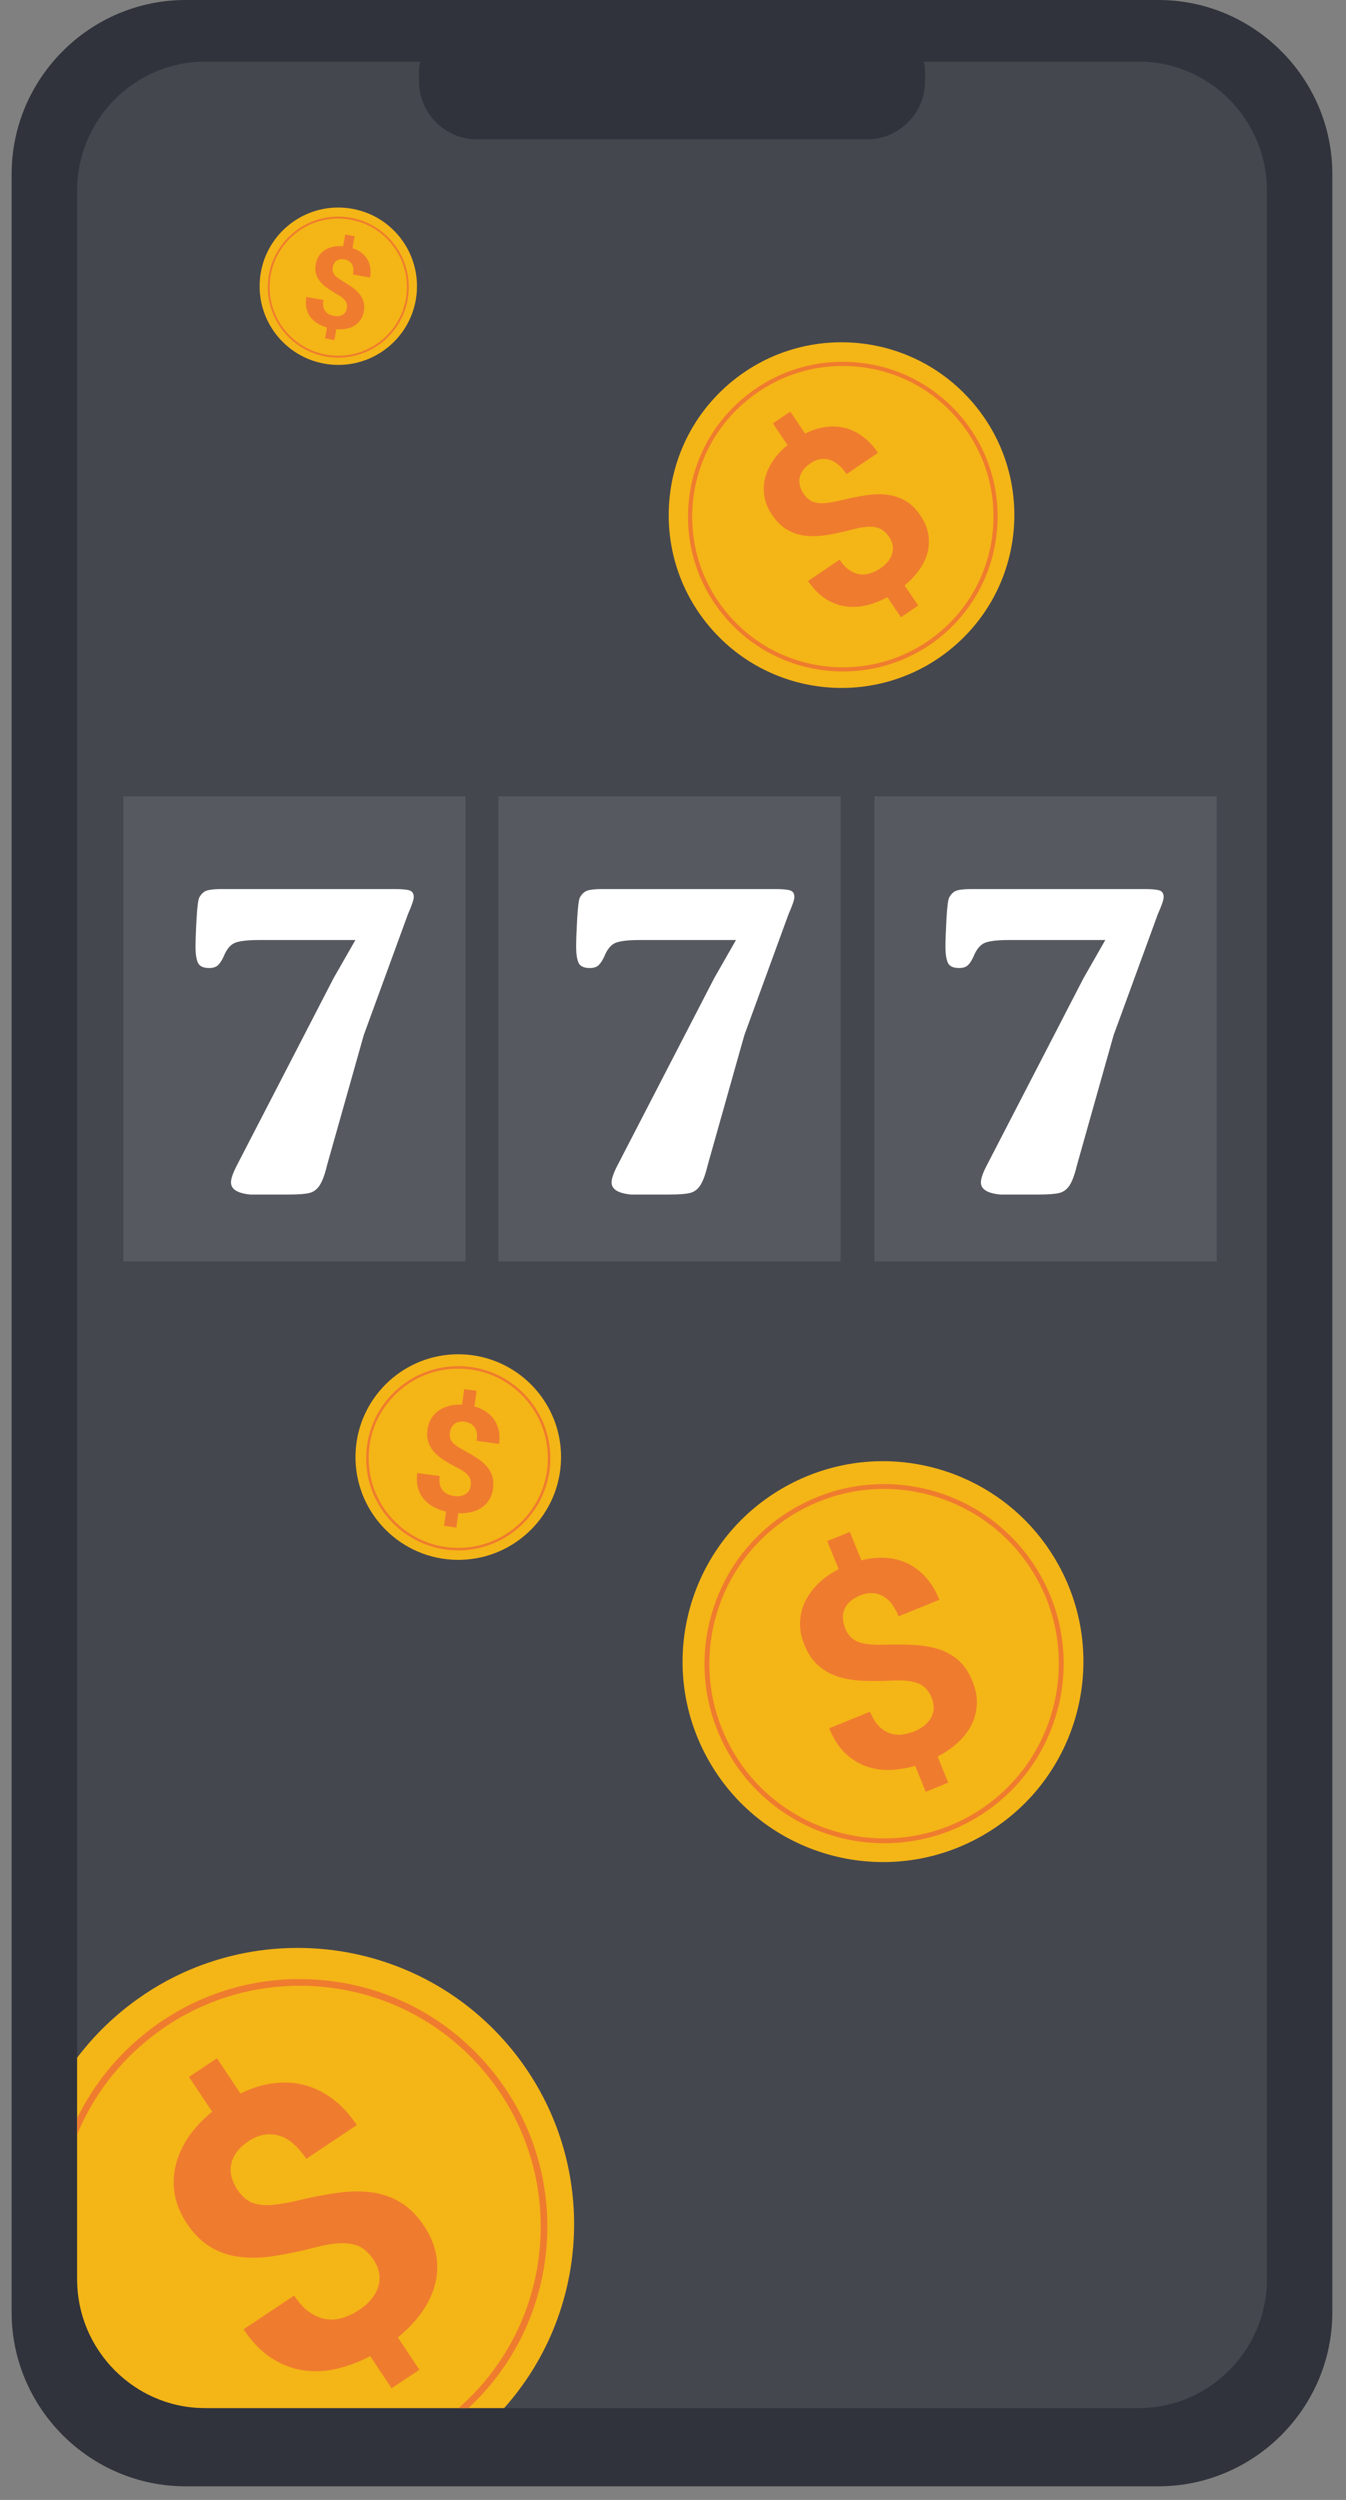 <svg width="77" height="143" viewBox="0 0 77 143" fill="none" xmlns="http://www.w3.org/2000/svg">
<rect x="0" y="0" width="77" height="143" fill="#808080" stroke="none"/>
<path d="M33.17 105.848L31.793 106.535L32.06 108.62L29.106 110.094L27.596 108.629L26.215 109.318L32.905 115.503L34.093 114.91L33.17 105.848ZM30.011 110.976L32.222 109.873L32.694 113.587L30.011 110.976Z" fill="#474B57"/>
<path d="M30.82 102.656C31.339 101.1 29.854 98.817 28.142 99.715C26.43 100.613 27.535 101.919 27.535 101.919L27.155 102.109C27.155 102.109 26.076 100.12 26.63 99.195L25.73 99.644L29.692 107.582C29.692 107.582 30.3 104.211 30.82 102.656Z" fill="#474B57"/>
<path d="M25.079 105.52C23.523 105.001 22.591 102.441 24.338 101.612C26.085 100.784 26.464 102.452 26.464 102.452L26.845 102.262C26.845 102.262 25.904 100.204 24.832 100.091L25.731 99.643L29.693 107.581C29.693 107.581 26.634 106.04 25.079 105.52Z" fill="#474B57"/>
<path d="M66.266 142.222H10.618C5.145 142.222 0.666 137.744 0.666 132.27V9.952C0.666 4.479 5.145 0 10.618 0H66.266C71.74 0 76.218 4.479 76.218 9.952V132.27C76.218 137.744 71.74 142.222 66.266 142.222Z" fill="#30333B"/>
<path d="M72.475 10.894V130.377C72.475 134.43 69.181 137.746 65.16 137.746H11.725C7.702 137.746 4.412 134.43 4.412 130.377V10.894C4.412 6.842 7.702 3.525 11.725 3.525H65.16C69.181 3.525 72.475 6.842 72.475 10.894Z" fill="white" fill-opacity="0.1"/>
<path d="M49.61 7.969H27.278C25.459 7.969 23.971 6.481 23.971 4.661V4.142C23.971 2.322 25.459 0.834 27.278 0.834H49.61C51.43 0.834 52.918 2.322 52.918 4.142V4.661C52.918 6.481 51.43 7.969 49.61 7.969Z" fill="#30333B"/>
<path d="M56.478 104.838C56.337 104.925 56.194 105.008 56.047 105.088C55.998 105.115 55.949 105.142 55.9 105.168C55.786 105.228 55.673 105.286 55.559 105.343C50.1 108.024 43.441 105.966 40.473 100.583C37.642 95.448 39.164 89.087 43.809 85.748C44.179 85.481 44.569 85.234 44.979 85.008C45.126 84.927 45.274 84.85 45.423 84.776C45.568 84.704 45.713 84.636 45.86 84.571C46.308 84.371 46.764 84.202 47.225 84.064C47.91 83.858 48.604 83.719 49.301 83.645C51.46 83.417 53.633 83.811 55.559 84.754C57.604 85.753 59.371 87.37 60.553 89.514C63.529 94.913 61.695 101.665 56.478 104.838Z" fill="#F4B517"/>
<path d="M59.575 90.207C58.25 87.806 56.069 86.063 53.434 85.299C52.223 84.948 50.983 84.825 49.763 84.924C49.594 84.935 49.428 84.953 49.262 84.975C48.518 85.07 47.784 85.249 47.072 85.51C46.578 85.69 46.092 85.912 45.621 86.17C45.075 86.471 44.565 86.815 44.091 87.199C42.478 88.509 41.3 90.274 40.712 92.312C40.438 93.258 40.301 94.224 40.301 95.183C40.301 96.892 40.735 98.586 41.584 100.125C43.453 103.517 46.973 105.438 50.596 105.438C50.967 105.438 51.34 105.417 51.711 105.375C52.829 105.254 53.941 104.946 55.004 104.436C55.183 104.35 55.361 104.258 55.538 104.162C56.172 103.813 56.754 103.407 57.282 102.951C57.291 102.944 57.3 102.937 57.309 102.928C60.892 99.824 61.954 94.523 59.575 90.207ZM57.163 102.686C57.154 102.695 57.145 102.704 57.134 102.711C56.612 103.167 56.035 103.571 55.404 103.919C55.224 104.018 55.042 104.112 54.86 104.198C53.793 104.705 52.674 105.004 51.556 105.112C51.234 105.144 50.915 105.159 50.596 105.159C47.069 105.159 43.646 103.292 41.826 99.992C40.537 97.654 40.236 94.954 40.977 92.388C41.541 90.447 42.651 88.758 44.172 87.493C44.659 87.086 45.187 86.725 45.753 86.412C46.205 86.165 46.667 85.954 47.144 85.781C47.856 85.516 48.588 85.338 49.334 85.244C49.5 85.224 49.666 85.208 49.835 85.197C50.077 85.177 50.32 85.168 50.565 85.168C51.497 85.168 52.436 85.298 53.357 85.565C55.92 86.307 58.043 88.003 59.333 90.341C61.64 94.525 60.622 99.662 57.163 102.686Z" fill="#EF7C2E"/>
<path d="M55.63 96.164C55.608 96.108 55.583 96.054 55.558 96C55.374 95.591 55.142 95.258 54.864 95.004C54.55 94.719 54.185 94.504 53.77 94.362C53.487 94.265 53.184 94.194 52.856 94.149C52.752 94.133 52.647 94.122 52.537 94.113C52.485 94.108 52.434 94.104 52.38 94.101C51.867 94.068 51.31 94.061 50.708 94.079C50.38 94.088 50.093 94.086 49.848 94.066C49.816 94.066 49.785 94.061 49.754 94.059C49.491 94.036 49.266 93.987 49.084 93.913C48.9 93.839 48.749 93.738 48.635 93.609C48.52 93.481 48.426 93.324 48.349 93.14C48.275 92.954 48.233 92.769 48.222 92.587C48.21 92.405 48.237 92.232 48.303 92.071C48.367 91.907 48.473 91.756 48.621 91.617C48.691 91.552 48.772 91.489 48.864 91.435C48.965 91.37 49.08 91.311 49.208 91.26C49.655 91.08 50.072 91.082 50.459 91.273C50.845 91.462 51.162 91.857 51.405 92.457L51.762 92.313L52.072 92.187L53.741 91.509C53.539 91.01 53.283 90.585 52.977 90.242C52.672 89.896 52.326 89.63 51.942 89.442C51.645 89.296 51.331 89.197 50.994 89.145C50.893 89.13 50.792 89.118 50.688 89.112C50.639 89.107 50.587 89.105 50.535 89.105C50.129 89.091 49.711 89.141 49.278 89.256L48.617 87.627L47.75 87.979L47.323 88.153L47.977 89.759C47.51 90.001 47.114 90.282 46.789 90.603C46.465 90.925 46.216 91.273 46.041 91.646C45.892 91.963 45.807 92.288 45.778 92.63V92.632C45.771 92.697 45.769 92.76 45.766 92.825C45.758 93.236 45.838 93.654 46.011 94.079C46.202 94.548 46.445 94.926 46.742 95.204C46.755 95.22 46.768 95.231 46.782 95.245C47.096 95.53 47.461 95.746 47.876 95.885C48.289 96.027 48.754 96.11 49.266 96.137C49.715 96.161 50.199 96.164 50.718 96.146C50.792 96.141 50.866 96.139 50.942 96.134C51.291 96.117 51.593 96.117 51.852 96.141C52.11 96.166 52.333 96.215 52.519 96.289C52.708 96.366 52.863 96.471 52.986 96.606C53.112 96.743 53.216 96.916 53.301 97.127C53.377 97.311 53.416 97.496 53.413 97.68C53.413 97.864 53.371 98.039 53.29 98.208C53.206 98.374 53.083 98.531 52.917 98.673C52.753 98.817 52.544 98.938 52.29 99.041C52.225 99.068 52.16 99.091 52.092 99.111H52.09C51.931 99.162 51.771 99.199 51.605 99.219C51.369 99.248 51.138 99.225 50.913 99.149C50.688 99.075 50.477 98.938 50.282 98.742C50.086 98.544 49.915 98.268 49.771 97.913L48.17 98.563L47.435 98.861C47.68 99.461 47.986 99.937 48.354 100.29C48.646 100.569 48.963 100.784 49.3 100.935C49.387 100.977 49.475 101.011 49.565 101.042C50.003 101.195 50.461 101.26 50.94 101.243C51.418 101.222 51.89 101.144 52.355 101.007L52.959 102.494L53.703 102.193L54.244 101.973L53.638 100.479C54.103 100.236 54.503 99.958 54.835 99.643C54.947 99.537 55.048 99.427 55.143 99.317C55.172 99.284 55.199 99.248 55.228 99.214C55.356 99.048 55.466 98.875 55.559 98.697C55.574 98.67 55.588 98.644 55.601 98.614C55.776 98.246 55.87 97.855 55.882 97.441C55.893 97.031 55.81 96.604 55.63 96.164Z" fill="#EF7C2E"/>
<path d="M19.265 20.873C19.2 20.871 19.135 20.869 19.07 20.864C19.047 20.863 19.025 20.862 19.003 20.86C18.953 20.856 18.904 20.851 18.854 20.846C16.481 20.583 14.709 18.498 14.861 16.089C15.005 13.791 16.85 12.005 19.093 11.878C19.271 11.868 19.453 11.868 19.636 11.88C19.701 11.885 19.767 11.89 19.832 11.897C19.895 11.903 19.958 11.911 20.02 11.921C20.211 11.949 20.397 11.99 20.579 12.041C20.849 12.117 21.109 12.217 21.355 12.339C22.118 12.719 22.755 13.308 23.194 14.026C23.66 14.788 23.905 15.696 23.845 16.655C23.692 19.071 21.662 20.921 19.265 20.873Z" fill="#F4B517"/>
<path d="M22.376 13.758C21.664 12.949 20.68 12.468 19.604 12.399C18.53 12.331 17.492 12.686 16.683 13.398C16.281 13.756 15.958 14.178 15.729 14.649C15.497 15.119 15.36 15.633 15.327 16.171C15.23 17.689 15.992 19.066 17.191 19.83C17.746 20.183 18.395 20.405 19.096 20.45C21.316 20.589 23.236 18.898 23.376 16.678C23.443 15.602 23.088 14.567 22.376 13.758ZM23.268 16.672C23.131 18.83 21.264 20.477 19.105 20.34C17.027 20.21 15.425 18.482 15.425 16.429C15.425 16.346 15.43 16.26 15.434 16.177C15.5 15.133 15.969 14.174 16.755 13.482C17.542 12.787 18.552 12.441 19.597 12.509C20.269 12.552 20.902 12.758 21.455 13.109C21.763 13.307 22.046 13.547 22.295 13.83C22.987 14.616 23.333 15.625 23.268 16.672Z" fill="#EF7C2E"/>
<path d="M21.168 15.881C21.207 15.671 21.211 15.479 21.182 15.299C21.153 15.121 21.094 14.959 21.007 14.816C20.919 14.672 20.805 14.549 20.661 14.443C20.519 14.337 20.353 14.254 20.164 14.194L20.288 13.513L19.751 13.416L19.627 14.086C19.421 14.066 19.232 14.077 19.057 14.115C18.881 14.153 18.724 14.214 18.59 14.301C18.452 14.389 18.338 14.499 18.248 14.634C18.16 14.769 18.098 14.924 18.066 15.101C18.028 15.305 18.032 15.489 18.075 15.649C18.12 15.811 18.194 15.959 18.302 16.092C18.41 16.227 18.547 16.352 18.711 16.469C18.875 16.586 19.059 16.705 19.266 16.822C19.385 16.889 19.486 16.954 19.567 17.015C19.645 17.078 19.708 17.141 19.755 17.206C19.802 17.271 19.832 17.339 19.843 17.41C19.857 17.48 19.854 17.561 19.838 17.648C19.825 17.725 19.798 17.794 19.758 17.855C19.719 17.916 19.668 17.965 19.607 18.003C19.544 18.041 19.47 18.066 19.385 18.08C19.299 18.091 19.205 18.089 19.099 18.069C19.007 18.053 18.92 18.024 18.834 17.983C18.751 17.943 18.679 17.886 18.621 17.815C18.562 17.743 18.52 17.653 18.497 17.545C18.475 17.439 18.475 17.311 18.504 17.163L17.529 16.986C17.484 17.235 17.484 17.458 17.533 17.653C17.581 17.846 17.662 18.015 17.774 18.159C17.888 18.3 18.025 18.419 18.187 18.513C18.351 18.608 18.524 18.682 18.706 18.733L18.594 19.354L19.128 19.452L19.243 18.828C19.447 18.848 19.638 18.839 19.816 18.805C19.98 18.771 20.126 18.72 20.254 18.643C20.265 18.637 20.276 18.632 20.285 18.625C20.422 18.54 20.535 18.43 20.627 18.295C20.717 18.163 20.779 18.003 20.813 17.819C20.818 17.796 20.82 17.772 20.825 17.749C20.849 17.576 20.84 17.417 20.802 17.275C20.759 17.114 20.683 16.965 20.575 16.831C20.467 16.696 20.332 16.568 20.171 16.451C20.007 16.332 19.825 16.213 19.623 16.092C19.497 16.017 19.391 15.948 19.31 15.885C19.227 15.82 19.164 15.757 19.119 15.694C19.072 15.631 19.045 15.566 19.034 15.498C19.023 15.431 19.025 15.359 19.038 15.283C19.052 15.207 19.077 15.137 19.113 15.074C19.146 15.011 19.191 14.959 19.247 14.919C19.304 14.879 19.371 14.851 19.45 14.836C19.528 14.822 19.618 14.822 19.717 14.842C19.903 14.876 20.043 14.966 20.13 15.11C20.218 15.254 20.24 15.451 20.193 15.7L21.168 15.881Z" fill="#EF7C2E"/>
<path d="M54.929 36.653C54.825 36.751 54.719 36.847 54.61 36.941C54.573 36.973 54.536 37.004 54.499 37.035C54.415 37.106 54.33 37.175 54.244 37.244C50.12 40.484 44.133 39.943 40.664 35.934C37.355 32.111 37.498 26.472 40.817 22.822C41.082 22.531 41.367 22.252 41.672 21.988C41.781 21.894 41.892 21.802 42.005 21.713C42.113 21.626 42.224 21.542 42.336 21.461C42.679 21.212 43.034 20.988 43.397 20.789C43.938 20.492 44.499 20.25 45.073 20.064C46.854 19.483 48.757 19.426 50.551 19.876C52.455 20.352 54.236 21.399 55.618 22.996C59.096 27.016 58.76 33.041 54.929 36.653Z" fill="#F4B517"/>
<path d="M57.052 29.004C57.052 28.961 57.05 28.921 57.045 28.878C56.947 27.537 56.542 26.209 55.823 25.009C55.563 24.574 55.262 24.156 54.918 23.758C53.368 21.968 51.216 20.889 48.855 20.719C46.548 20.553 44.313 21.274 42.54 22.756C42.5 22.788 42.462 22.821 42.421 22.855C40.633 24.403 39.552 26.557 39.382 28.916C39.366 29.134 39.357 29.352 39.357 29.567C39.357 31.695 40.114 33.728 41.518 35.352C43.219 37.315 45.602 38.351 48.015 38.407H48.017C48.707 38.423 49.397 38.358 50.075 38.214C50.765 38.068 51.441 37.839 52.088 37.522C52.768 37.194 53.418 36.772 54.015 36.253C56.185 34.375 57.218 31.668 57.052 29.004ZM56.83 29.334C56.892 31.823 55.882 34.321 53.858 36.073C53.359 36.505 52.824 36.871 52.265 37.165C51 37.839 49.61 38.171 48.224 38.171H48.12C45.737 38.142 43.376 37.136 41.7 35.195C40.193 33.454 39.456 31.23 39.62 28.934C39.786 26.638 40.837 24.542 42.578 23.037C42.648 22.976 42.717 22.918 42.787 22.862C43.859 21.992 45.097 21.402 46.413 21.121C47.199 20.955 48.015 20.899 48.839 20.957C51.135 21.123 53.229 22.172 54.736 23.916C55.093 24.329 55.406 24.765 55.668 25.221C56.315 26.328 56.691 27.544 56.801 28.775C56.816 28.961 56.828 29.145 56.83 29.332L56.83 29.334Z" fill="#EF7C2E"/>
<path d="M53.099 30.522C53.041 30.203 52.913 29.891 52.715 29.581C52.697 29.55 52.677 29.52 52.656 29.489C52.627 29.444 52.598 29.404 52.567 29.361C52.337 29.051 52.081 28.813 51.803 28.649C51.486 28.463 51.14 28.348 50.763 28.301C50.388 28.256 49.981 28.265 49.543 28.33C49.107 28.395 48.635 28.49 48.13 28.613C47.82 28.687 47.55 28.739 47.323 28.766C47.096 28.793 46.899 28.793 46.73 28.764C46.562 28.734 46.418 28.676 46.297 28.588C46.178 28.501 46.07 28.384 45.973 28.242C45.877 28.101 45.807 27.953 45.764 27.8C45.724 27.649 45.715 27.499 45.74 27.348C45.766 27.2 45.829 27.054 45.928 26.91C46.029 26.767 46.171 26.632 46.358 26.504C46.703 26.27 47.056 26.2 47.418 26.29C47.777 26.38 48.114 26.657 48.429 27.119L50.138 25.962L50.228 25.901C49.967 25.515 49.675 25.205 49.356 24.969C49.035 24.733 48.696 24.57 48.339 24.479C47.981 24.39 47.608 24.372 47.222 24.426C47.063 24.448 46.903 24.482 46.744 24.529C46.517 24.594 46.288 24.686 46.058 24.801L45.528 24.017L45.209 23.545L44.901 23.752L44.212 24.219L45.05 25.459C44.699 25.747 44.416 26.054 44.201 26.385C43.985 26.713 43.837 27.052 43.756 27.398C43.677 27.744 43.67 28.092 43.736 28.44C43.803 28.789 43.947 29.128 44.169 29.456C44.425 29.833 44.711 30.116 45.028 30.3C45.344 30.485 45.69 30.601 46.065 30.644C46.44 30.689 46.845 30.676 47.283 30.608C47.721 30.538 48.193 30.438 48.696 30.305C48.988 30.226 49.244 30.172 49.464 30.148C49.686 30.121 49.882 30.123 50.055 30.152C50.226 30.184 50.376 30.244 50.507 30.336C50.634 30.428 50.756 30.556 50.864 30.718C50.963 30.862 51.026 31.01 51.059 31.165C51.091 31.32 51.089 31.475 51.048 31.632C51.007 31.787 50.931 31.943 50.819 32.091C50.704 32.241 50.549 32.383 50.356 32.515C50.185 32.63 50.003 32.72 49.808 32.787C49.615 32.855 49.417 32.877 49.213 32.855C49.011 32.83 48.808 32.754 48.608 32.623C48.406 32.491 48.213 32.289 48.029 32.014L46.227 33.234C46.541 33.697 46.885 34.043 47.258 34.275C47.633 34.504 48.018 34.645 48.415 34.692C48.813 34.742 49.21 34.717 49.61 34.614C49.702 34.591 49.794 34.564 49.884 34.535C50.188 34.44 50.479 34.315 50.763 34.162L51.538 35.308L52.528 34.639L51.749 33.486C52.099 33.199 52.387 32.891 52.609 32.565C52.818 32.264 52.964 31.956 53.052 31.639C53.058 31.612 53.065 31.588 53.072 31.561C53.153 31.219 53.162 30.873 53.099 30.522Z" fill="#EF7C2E"/>
<path d="M26.373 89.225C26.288 89.227 26.204 89.227 26.118 89.226C26.089 89.226 26.06 89.225 26.032 89.224C25.966 89.222 25.901 89.219 25.836 89.215C22.723 89.015 20.284 86.401 20.337 83.249C20.387 80.242 22.686 77.8 25.605 77.498C25.838 77.474 26.074 77.464 26.314 77.468C26.4 77.469 26.486 77.472 26.571 77.478C26.653 77.482 26.736 77.489 26.817 77.498C27.068 77.523 27.314 77.564 27.554 77.62C27.912 77.703 28.256 77.819 28.585 77.964C29.604 78.413 30.47 79.142 31.087 80.053C31.742 81.019 32.116 82.19 32.095 83.445C32.042 86.606 29.504 89.143 26.373 89.225Z" fill="#F4B517"/>
<path d="M30.001 79.753C29.024 78.743 27.71 78.172 26.303 78.147C25.479 78.133 24.682 78.309 23.958 78.653C23.446 78.895 22.972 79.223 22.552 79.63C22.047 80.12 21.651 80.69 21.379 81.317C21.108 81.944 20.959 82.624 20.948 83.328C20.914 85.316 21.99 87.066 23.603 87.991C24.349 88.418 25.209 88.668 26.126 88.683C27.04 88.699 27.905 88.479 28.662 88.079C30.311 87.21 31.448 85.493 31.482 83.503C31.506 82.097 30.981 80.764 30.001 79.753ZM28.599 87.953C27.863 88.341 27.02 88.557 26.128 88.541C23.331 88.494 21.09 86.203 21.09 83.417V83.329C21.112 81.961 21.667 80.683 22.651 79.731C23.06 79.335 23.523 79.016 24.021 78.778C24.724 78.446 25.499 78.277 26.299 78.29C27.177 78.304 28.018 78.538 28.759 78.962C29.174 79.2 29.559 79.499 29.9 79.852C30.85 80.836 31.363 82.132 31.34 83.5C31.306 85.437 30.201 87.106 28.599 87.953Z" fill="#EF7C2E"/>
<path d="M28.552 82.594C28.588 82.32 28.584 82.066 28.536 81.835C28.487 81.603 28.402 81.397 28.278 81.215C28.157 81.035 27.997 80.878 27.804 80.75C27.611 80.62 27.391 80.521 27.142 80.453L27.263 79.559L26.553 79.463L26.434 80.346C26.164 80.335 25.917 80.357 25.69 80.418C25.463 80.478 25.264 80.57 25.091 80.692C25.061 80.712 25.034 80.732 25.008 80.757C24.873 80.864 24.758 80.995 24.668 81.145C24.558 81.327 24.489 81.534 24.457 81.768C24.421 82.035 24.437 82.273 24.502 82.482C24.569 82.689 24.677 82.878 24.826 83.046C24.974 83.215 25.16 83.37 25.38 83.513C25.603 83.657 25.85 83.799 26.126 83.94C26.288 84.019 26.423 84.097 26.531 84.174C26.638 84.25 26.726 84.329 26.789 84.41C26.854 84.493 26.897 84.578 26.917 84.67C26.937 84.762 26.939 84.868 26.924 84.982C26.91 85.084 26.879 85.176 26.832 85.257C26.784 85.34 26.721 85.407 26.643 85.459C26.562 85.513 26.468 85.551 26.358 85.573C26.25 85.594 26.124 85.596 25.985 85.576C25.866 85.56 25.749 85.528 25.634 85.481C25.522 85.434 25.425 85.364 25.344 85.275C25.264 85.183 25.205 85.068 25.169 84.931C25.131 84.794 25.127 84.627 25.154 84.432L23.871 84.259C23.826 84.587 23.842 84.877 23.916 85.128C23.99 85.378 24.107 85.593 24.262 85.771C24.419 85.951 24.605 86.096 24.823 86.211C25.041 86.323 25.27 86.411 25.513 86.467L25.403 87.283L26.106 87.379L26.218 86.56C26.488 86.571 26.737 86.548 26.964 86.492C27.177 86.441 27.364 86.364 27.528 86.256C27.541 86.25 27.555 86.241 27.566 86.232C27.609 86.202 27.651 86.171 27.69 86.137C27.809 86.036 27.908 85.917 27.991 85.78C28.101 85.6 28.173 85.389 28.206 85.149C28.211 85.117 28.213 85.086 28.215 85.056C28.238 84.827 28.22 84.621 28.159 84.436C28.094 84.23 27.986 84.041 27.838 83.87C27.69 83.702 27.506 83.545 27.285 83.401C27.065 83.255 26.82 83.111 26.549 82.965C26.38 82.875 26.238 82.79 26.128 82.713C26.016 82.635 25.928 82.556 25.868 82.475C25.863 82.469 25.861 82.466 25.854 82.46V82.457C25.803 82.392 25.767 82.325 25.751 82.251V82.248C25.749 82.244 25.749 82.242 25.747 82.237C25.747 82.232 25.744 82.23 25.744 82.226C25.727 82.14 25.724 82.046 25.738 81.945C25.751 81.844 25.78 81.75 25.821 81.666C25.861 81.583 25.918 81.514 25.989 81.457C26.061 81.401 26.147 81.361 26.248 81.336C26.349 81.311 26.466 81.309 26.598 81.327C26.843 81.361 27.027 81.469 27.153 81.653C27.277 81.835 27.317 82.091 27.272 82.421L28.552 82.594Z" fill="#EF7C2E"/>
<path d="M30.394 118.778C29.999 118.154 29.554 117.549 29.06 116.97C26.867 114.402 24.032 112.711 20.993 111.927C18.129 111.188 15.083 111.259 12.23 112.167C11.309 112.459 10.41 112.839 9.541 113.306C8.959 113.62 8.391 113.975 7.84 114.371C7.66 114.499 7.481 114.631 7.306 114.77C7.124 114.91 6.946 115.056 6.771 115.206C6.279 115.626 5.821 116.067 5.394 116.529C5.046 116.909 4.72 117.3 4.412 117.704V130.379C4.412 130.478 4.414 130.574 4.419 130.671C4.421 130.763 4.428 130.853 4.435 130.943C4.437 130.993 4.441 131.042 4.448 131.091C4.455 131.183 4.466 131.275 4.479 131.367C4.493 131.471 4.509 131.576 4.527 131.68C4.529 131.682 4.529 131.686 4.529 131.689C4.547 131.794 4.569 131.9 4.594 132.003C4.596 132.014 4.599 132.026 4.601 132.037C4.623 132.133 4.646 132.228 4.673 132.322C4.695 132.403 4.718 132.484 4.742 132.565C4.745 132.571 4.747 132.576 4.749 132.583C4.765 132.632 4.781 132.684 4.798 132.733C4.888 133.003 4.996 133.268 5.115 133.522C5.16 133.618 5.207 133.711 5.257 133.805C5.257 133.805 5.257 133.807 5.259 133.809C5.297 133.881 5.338 133.955 5.378 134.027C5.448 134.149 5.517 134.266 5.594 134.38C5.643 134.459 5.697 134.537 5.751 134.614C5.857 134.767 5.969 134.915 6.088 135.058C6.171 135.159 6.254 135.258 6.342 135.353C6.411 135.429 6.481 135.503 6.553 135.575C6.557 135.58 6.56 135.582 6.56 135.582C6.632 135.654 6.706 135.726 6.782 135.795C6.836 135.847 6.89 135.896 6.946 135.943C7.052 136.035 7.157 136.123 7.265 136.206C7.344 136.267 7.42 136.325 7.499 136.384C7.503 136.386 7.508 136.388 7.51 136.39C7.595 136.451 7.683 136.512 7.771 136.568C7.86 136.626 7.95 136.685 8.042 136.736C8.132 136.79 8.222 136.842 8.314 136.889C8.395 136.934 8.478 136.977 8.564 137.017C8.64 137.055 8.716 137.091 8.795 137.125C8.88 137.163 8.966 137.199 9.051 137.232C9.107 137.255 9.163 137.277 9.219 137.298C9.707 137.48 10.219 137.608 10.747 137.682C10.826 137.691 10.902 137.7 10.981 137.709C10.985 137.709 10.992 137.709 10.996 137.711C11.053 137.716 11.109 137.72 11.167 137.725C11.259 137.734 11.349 137.738 11.441 137.74C11.536 137.745 11.632 137.747 11.726 137.747H28.84C33.53 132.493 34.164 124.718 30.394 118.778Z" fill="#F4B517"/>
<path d="M28.934 119.507C28.631 119.051 28.294 118.606 27.93 118.179C25.473 115.299 22.042 113.549 18.27 113.252C14.501 112.953 10.837 114.142 7.959 116.597C6.452 117.882 5.255 119.437 4.412 121.167V122.101C5.232 120.111 6.519 118.327 8.207 116.889C10.002 115.357 12.111 114.333 14.362 113.87C15.62 113.612 16.925 113.529 18.241 113.632C21.912 113.924 25.248 115.625 27.64 118.426C27.984 118.83 28.301 119.248 28.59 119.677C32.421 125.361 31.495 133.142 26.232 137.745H26.8C31.915 132.996 32.76 125.226 28.934 119.507Z" fill="#EF7C2E"/>
<path d="M24.952 128.98C24.853 128.421 24.619 127.868 24.255 127.322C24.21 127.252 24.163 127.185 24.114 127.118C23.75 126.619 23.345 126.235 22.898 125.972C22.395 125.671 21.843 125.482 21.241 125.403C20.639 125.327 19.989 125.336 19.291 125.437C18.59 125.536 17.837 125.68 17.026 125.873C16.53 125.99 16.096 126.071 15.732 126.109C15.723 126.111 15.714 126.111 15.705 126.111H15.703C15.355 126.151 15.047 126.145 14.787 126.097C14.517 126.05 14.288 125.954 14.097 125.812C13.906 125.671 13.735 125.484 13.58 125.255C13.43 125.026 13.32 124.792 13.252 124.55C13.187 124.305 13.178 124.064 13.219 123.826C13.263 123.586 13.364 123.352 13.526 123.125C13.688 122.896 13.917 122.683 14.216 122.481C14.771 122.112 15.337 122.002 15.912 122.148C16.487 122.299 17.024 122.746 17.52 123.489L20.412 121.56C19.998 120.94 19.538 120.439 19.028 120.057C18.518 119.68 17.979 119.414 17.406 119.266C16.835 119.12 16.24 119.086 15.62 119.169C15 119.25 14.378 119.446 13.755 119.754L12.412 117.736L10.81 118.806L12.138 120.794C11.574 121.25 11.118 121.74 10.767 122.263C10.419 122.789 10.177 123.325 10.046 123.881C9.916 124.435 9.9 124.99 10.001 125.547C10.105 126.107 10.332 126.65 10.684 127.176C10.954 127.58 11.244 127.915 11.556 128.182C11.713 128.319 11.877 128.436 12.046 128.537C12.549 128.836 13.104 129.025 13.701 129.097C14.299 129.173 14.95 129.159 15.651 129.052C16.352 128.946 17.107 128.793 17.913 128.587C18.381 128.461 18.789 128.38 19.144 128.342C19.499 128.301 19.814 128.308 20.088 128.357C20.362 128.407 20.602 128.506 20.807 128.654C21.011 128.805 21.204 129.009 21.375 129.27C21.53 129.499 21.631 129.737 21.681 129.986C21.732 130.235 21.723 130.482 21.658 130.732C21.593 130.981 21.469 131.226 21.287 131.464C21.103 131.704 20.854 131.927 20.542 132.136C20.268 132.318 19.976 132.461 19.666 132.567C19.353 132.673 19.037 132.704 18.711 132.666C18.387 132.625 18.066 132.502 17.745 132.288C17.426 132.077 17.12 131.751 16.826 131.311L13.935 133.241C14.429 133.982 14.977 134.541 15.57 134.912C16.168 135.287 16.781 135.516 17.417 135.597C18.05 135.68 18.686 135.644 19.328 135.483C19.966 135.325 20.584 135.089 21.175 134.775L22.402 136.615L23.992 135.554L22.761 133.703C23.323 133.247 23.785 132.76 24.147 132.241C24.482 131.76 24.722 131.268 24.864 130.763C24.873 130.725 24.887 130.682 24.895 130.641C25.032 130.094 25.048 129.541 24.952 128.98Z" fill="#EF7C2E"/>
<path d="M26.631 45.555H7.055V72.158H26.631V45.555Z" fill="white" fill-opacity="0.1"/>
<path d="M48.089 45.555H28.512V72.158H48.089V45.555Z" fill="white" fill-opacity="0.1"/>
<path d="M69.6 45.555H50.024V72.158H69.6V45.555Z" fill="white" fill-opacity="0.1"/>
<path d="M23.44 50.938C23.287 50.884 23.006 50.857 22.597 50.857H12.643C12.313 50.857 12.053 50.882 11.864 50.931C11.675 50.983 11.523 51.118 11.401 51.336C11.336 51.464 11.282 51.875 11.244 52.569C11.233 52.767 11.224 52.953 11.215 53.124C11.197 53.551 11.185 53.895 11.185 54.153C11.185 54.555 11.23 54.858 11.32 55.065C11.41 55.27 11.626 55.373 11.972 55.373C12.102 55.373 12.214 55.352 12.309 55.314C12.372 55.288 12.426 55.254 12.47 55.211C12.585 55.101 12.691 54.939 12.79 54.726C12.96 54.299 13.18 54.034 13.45 53.928C13.72 53.823 14.175 53.771 14.816 53.771H20.331L19.088 55.944L18.812 56.478L15.8 62.31L15.043 63.775L13.529 66.704C13.32 67.113 13.214 67.423 13.214 67.636C13.214 68.025 13.58 68.256 14.315 68.33H16.537C17.08 68.33 17.473 68.299 17.714 68.236C17.954 68.175 18.149 68.023 18.302 67.78C18.34 67.717 18.379 67.643 18.419 67.56C18.527 67.322 18.63 66.996 18.727 66.587L20.021 62.007L20.809 59.21L23.339 52.287C23.559 51.79 23.669 51.464 23.669 51.312C23.669 51.118 23.593 50.992 23.44 50.938Z" fill="white"/>
<path d="M45.214 50.938C45.061 50.884 44.78 50.857 44.371 50.857H34.417C34.087 50.857 33.826 50.882 33.64 50.931C33.451 50.983 33.296 51.118 33.175 51.336C33.109 51.464 33.056 51.875 33.017 52.569C32.979 53.263 32.959 53.791 32.959 54.153C32.959 54.555 33.004 54.858 33.094 55.065C33.184 55.27 33.401 55.373 33.748 55.373C33.963 55.373 34.129 55.319 34.244 55.211C34.358 55.101 34.466 54.939 34.563 54.726C34.734 54.299 34.954 54.034 35.223 53.928C35.493 53.823 35.949 53.771 36.592 53.771H42.104L40.862 55.944L35.302 66.704C35.093 67.113 34.987 67.423 34.987 67.636C34.987 68.025 35.356 68.256 36.09 68.33H38.31C38.854 68.33 39.247 68.299 39.487 68.236C39.727 68.175 39.925 68.022 40.075 67.78C40.228 67.537 40.37 67.14 40.502 66.587L41.947 61.463V61.46L42.583 59.209L45.112 52.286C45.332 51.789 45.444 51.464 45.444 51.311C45.445 51.118 45.366 50.992 45.214 50.938Z" fill="white"/>
<path d="M66.34 50.938C66.185 50.884 65.904 50.857 65.498 50.857H55.542C55.211 50.857 54.953 50.882 54.764 50.931C54.576 50.983 54.421 51.118 54.301 51.336C54.234 51.464 54.182 51.875 54.144 52.569C54.106 53.263 54.086 53.791 54.086 54.153C54.086 54.555 54.131 54.858 54.221 55.065C54.308 55.27 54.526 55.373 54.872 55.373C55.09 55.373 55.256 55.319 55.371 55.211C55.486 55.101 55.591 54.939 55.687 54.726C55.858 54.299 56.081 54.034 56.35 53.928C56.62 53.823 57.076 53.771 57.716 53.771H63.231L61.989 55.944L60.931 57.99L60.917 58.019L56.429 66.704C56.218 67.113 56.114 67.423 56.114 67.636C56.114 68.025 56.481 68.256 57.215 68.33H59.437C59.981 68.33 60.371 68.299 60.614 68.236C60.854 68.175 61.05 68.022 61.203 67.78C61.353 67.537 61.495 67.14 61.627 66.587L63.707 59.209L63.928 58.605L63.941 58.572L66.237 52.286C66.459 51.79 66.569 51.464 66.569 51.311C66.569 51.118 66.493 50.992 66.34 50.938Z" fill="white"/>
</svg>
